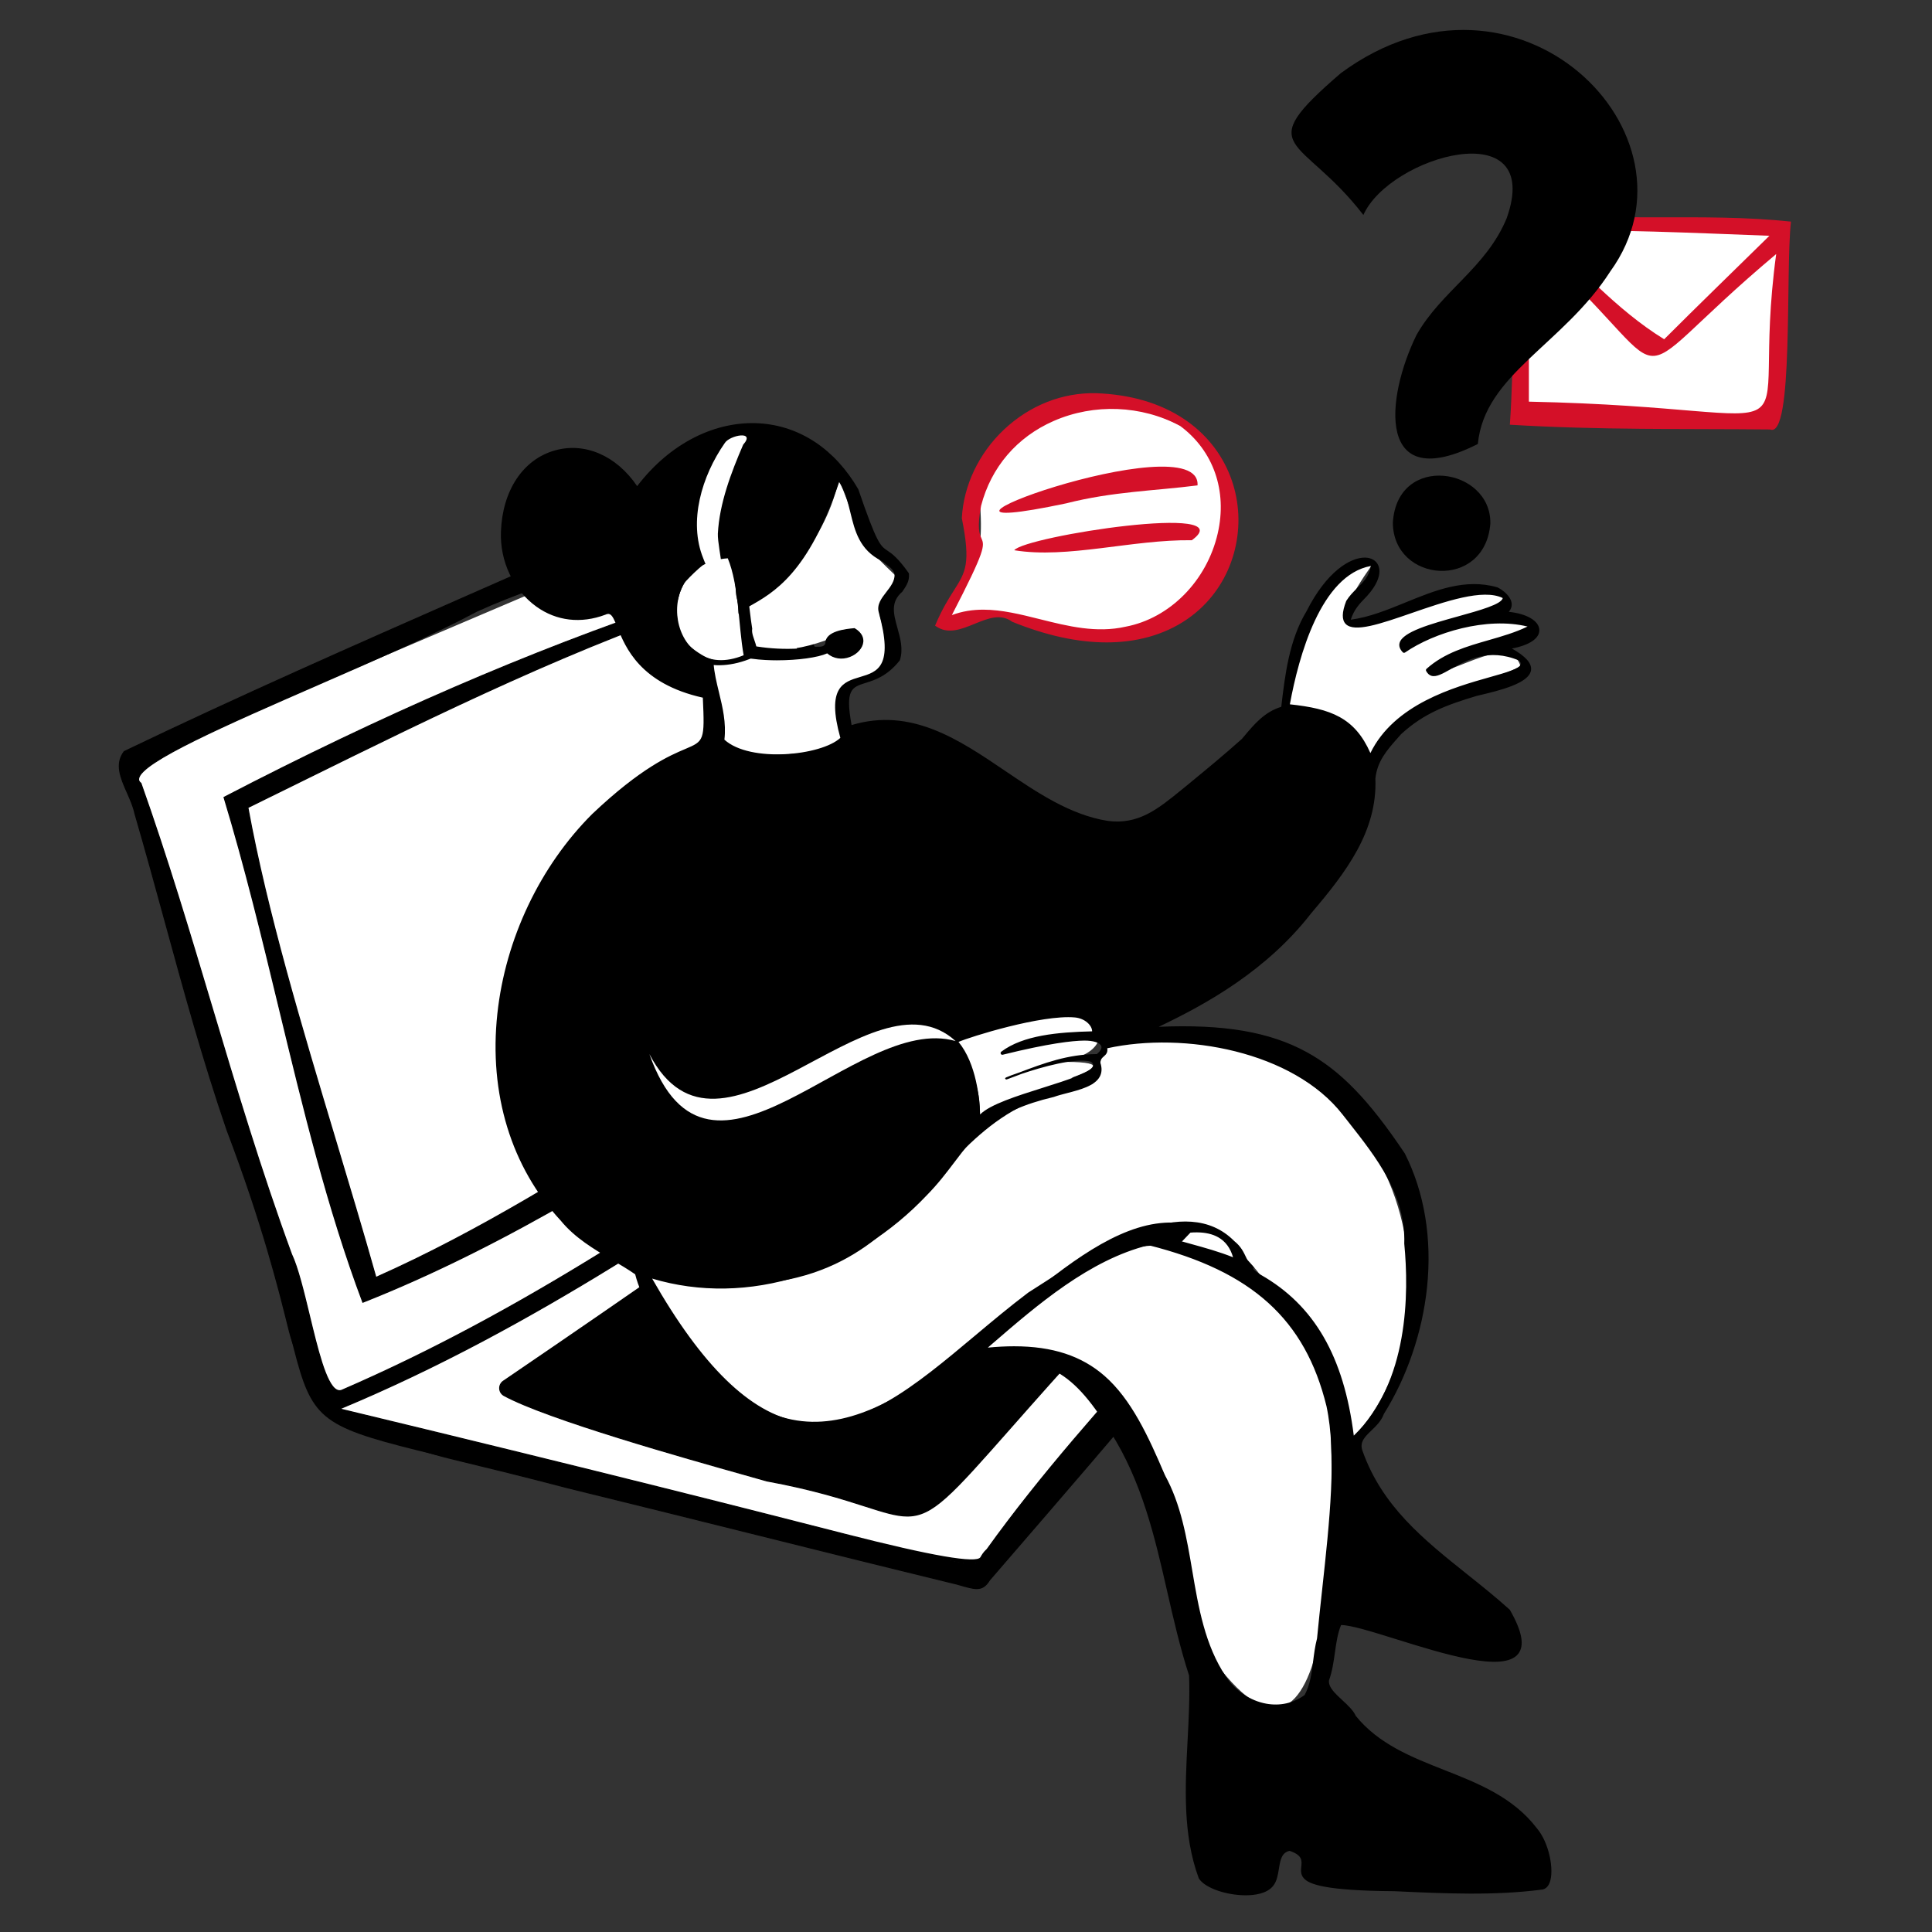 <svg width="226" height="226" viewBox="0 0 226 226" fill="none" xmlns="http://www.w3.org/2000/svg">
<rect x="0" y="0" width="226" height="226" fill="#333333" stroke="none"/>
<g clip-path="url(#clip0_1644_962)">
<path d="M15.449 89.3L38.444 164.746L114.66 184.644L156.146 134.544L111.46 119.857L87.434 58.646L15.449 89.3Z" fill="white"/>
<path d="M111.775 118.67C117.036 124.52 161.486 131.63 157.034 134.949C144.064 152.126 130.218 168.079 115.756 184.825C114.896 186.244 114.024 185.902 111.96 185.31C96.618 181.576 81.94 177.842 66.406 174.04C25.273 163.238 42.003 172.875 26.547 132.162C22.323 119.822 19.46 107.778 15.783 95.164C15.255 92.645 12.893 90.089 14.53 87.917C30.053 80.469 45.015 73.972 60.902 66.971C92.424 56.673 85.777 55.901 90.518 63.81C97.878 82.272 104.904 99.805 111.775 118.669L111.775 118.67ZM86.695 59.68C77.223 65 65.973 66.823 55.732 71.512C42.832 78.471 13.054 89.178 16.483 91.624C22.999 109.993 27.296 128.192 34.095 146.709C36.071 150.879 37.5 163.467 39.953 162.643C65.37 151.651 86.835 135.661 110.016 119.958C102.781 100.587 95.038 79.499 86.695 59.68L86.695 59.68ZM112.354 120.876C89.156 136.651 66.143 153.837 39.72 164.81C124.207 185.151 112.088 184.283 115.468 181.241C127.117 164.998 142.141 151.05 154.498 134.907C140.929 129.897 125.54 127.241 112.354 120.876Z" fill="black"/>
<path d="M114.256 185.888C113.734 185.888 113.096 185.703 112.25 185.459L111.943 185.37C103.767 183.38 95.621 181.351 87.745 179.388C80.812 177.661 73.644 175.875 66.392 174.1C60.991 172.682 56.549 171.607 52.98 170.743C42.011 168.087 35.605 163.048 33.762 155.626C32.537 150.693 30.686 143.238 26.489 132.184C23.696 124.025 21.545 116.169 19.268 107.852C18.139 103.726 16.97 99.459 15.724 95.182C15.554 94.373 15.191 93.552 14.841 92.76C14.073 91.022 13.349 89.382 14.48 87.879L14.49 87.867L14.503 87.861C28.157 81.31 41.279 75.537 55.171 69.425C57.074 68.589 58.975 67.751 60.877 66.914C68.687 64.362 74.086 62.42 78.028 61.002C84.375 58.719 88.052 58.668 89.058 60.849C89.421 61.634 89.872 62.612 90.571 63.778L91.648 66.477C98.665 84.074 105.293 100.694 111.829 118.637C114.465 121.546 127 124.814 138.061 127.698C148.26 130.357 157.068 132.654 157.399 134.347C157.445 134.581 157.337 134.798 157.078 134.993C144.567 151.562 131.34 166.878 117.335 183.093L115.804 184.866C115.347 185.619 114.885 185.888 114.256 185.888ZM14.571 87.966C13.495 89.407 14.204 91.011 14.955 92.71C15.308 93.508 15.672 94.335 15.844 95.152C17.09 99.426 18.258 103.693 19.388 107.819C21.665 116.135 23.815 123.989 26.606 132.142C30.805 143.201 32.657 150.66 33.882 155.596C35.713 162.97 42.089 167.979 53.009 170.622C56.579 171.486 61.022 172.562 66.422 173.98C73.674 175.755 80.842 177.541 87.775 179.268C95.651 181.23 103.796 183.26 111.975 185.25L112.285 185.339C114.142 185.877 114.911 186.099 115.703 184.793L117.241 183.012C131.246 166.796 144.474 151.48 156.985 134.912L156.997 134.899C157.222 134.731 157.314 134.559 157.277 134.371C156.961 132.754 147.766 130.356 138.03 127.818C126.941 124.927 114.372 121.65 111.729 118.711L111.717 118.691C105.18 100.745 98.551 84.122 91.533 66.522L90.46 63.833C89.762 62.67 89.309 61.689 88.946 60.9C87.971 58.788 84.346 58.861 78.07 61.119C74.127 62.537 68.727 64.479 60.922 67.029C59.022 67.867 57.122 68.703 55.221 69.539C41.334 75.649 28.218 81.419 14.571 87.966ZM113.575 182.939C112.135 182.939 108.643 182.045 98.944 179.563C88.28 176.835 70.432 172.268 39.706 164.87L39.521 164.826L39.696 164.753C62.089 155.453 82.236 141.549 101.72 128.103C105.194 125.706 108.786 123.227 112.319 120.825L112.348 120.804L112.381 120.82C120.308 124.647 129.14 127.163 137.681 129.596C143.3 131.196 149.11 132.851 154.519 134.849L154.598 134.878L154.547 134.944C148.856 142.379 142.508 149.45 136.369 156.289C129.207 164.266 121.802 172.515 115.518 181.277L115.509 181.287C115.124 181.634 114.942 181.955 114.796 182.214C114.545 182.656 114.385 182.939 113.575 182.939L113.575 182.939ZM39.92 164.794C70.533 172.166 88.332 176.72 98.975 179.443C109.017 182.013 114.255 182.916 114.688 182.152C114.838 181.887 115.025 181.558 115.421 181.199C121.708 172.434 129.114 164.184 136.277 156.206C142.396 149.39 148.722 142.342 154.397 134.936C149.015 132.953 143.236 131.307 137.647 129.715C129.112 127.283 120.287 124.77 112.359 120.947C108.836 123.343 105.254 125.815 101.79 128.205C82.353 141.62 62.254 155.49 39.92 164.794H39.92ZM39.723 162.743C39.59 162.743 39.458 162.707 39.328 162.635C38.067 161.939 37.078 157.831 36.12 153.859C35.462 151.127 34.781 148.301 34.038 146.735C30.46 136.988 27.53 127.183 24.696 117.7C22.149 109.176 19.516 100.363 16.43 91.663C16.222 91.508 16.128 91.317 16.151 91.094C16.358 89.116 26.455 84.71 37.145 80.044C43.941 77.079 50.967 74.012 55.703 71.458C60.211 69.393 64.966 67.867 69.565 66.391C75.364 64.529 81.361 62.605 86.664 59.626L86.725 59.592L86.752 59.656C94.182 77.306 101.044 95.715 107.68 113.517C108.484 115.675 109.282 117.816 110.074 119.936L110.091 119.982L110.051 120.01C106.349 122.517 102.64 125.067 99.053 127.533C79.659 140.866 61.341 153.46 39.978 162.7C39.896 162.728 39.81 162.742 39.723 162.743ZM86.664 59.768C81.365 62.734 75.386 64.653 69.603 66.509C65.008 67.984 60.256 69.509 55.758 71.569C51.022 74.124 43.992 77.192 37.195 80.158C26.539 84.808 16.474 89.201 16.275 91.107C16.255 91.29 16.335 91.443 16.519 91.574L16.535 91.585L16.541 91.603C19.631 100.312 22.266 109.133 24.815 117.664C27.648 127.145 30.577 136.949 34.153 146.687C34.898 148.26 35.581 151.091 36.241 153.83C37.192 157.776 38.175 161.857 39.388 162.526C39.57 162.627 39.749 162.646 39.934 162.584C61.281 153.351 79.594 140.761 98.983 127.43C102.557 124.974 106.252 122.433 109.941 119.934C109.148 117.81 108.355 115.685 107.563 113.56C100.936 95.781 94.083 77.396 86.665 59.768H86.664Z" fill="black"/>
<path d="M26.208 93.271C43 84.553 60.52 76.683 78.854 70.506C87.467 67.11 84.397 65.921 89.799 79.939C92.731 89.079 105.014 118.2 100.576 119.143C81.647 131.103 63.538 143.988 42.444 152.331C35.444 133.738 32.185 112.939 26.208 93.271V93.271ZM43.972 149.432C63.395 140.819 80.643 127.7 99.566 117.163C95.067 101.522 89.718 85.761 84.958 69.797C65.777 75.969 47.448 85.416 28.996 94.462C32.119 111.62 38.877 131.323 43.972 149.432Z" fill="black"/>
<path d="M42.408 152.412L42.386 152.353C38.267 141.412 35.386 129.471 32.599 117.922C30.638 109.792 28.609 101.386 26.149 93.289L26.134 93.24L26.18 93.216C44.746 83.577 61.969 76.129 78.834 70.447C79.985 69.993 80.943 69.572 81.712 69.233C83.475 68.458 84.446 68.03 85.153 68.344C85.965 68.703 86.398 70.003 87.346 72.85C87.915 74.559 88.695 76.9 89.857 79.917C90.55 82.078 91.758 85.335 93.157 89.106C97.302 100.28 102.978 115.583 101.284 118.657C101.121 118.953 100.891 119.136 100.6 119.201C97.131 121.393 93.634 123.652 90.252 125.837C75.23 135.54 59.697 145.574 42.467 152.389L42.408 152.412L42.408 152.412ZM26.283 93.302C28.738 101.387 30.762 109.778 32.72 117.894C35.501 129.418 38.375 141.332 42.48 152.25C59.675 145.441 75.185 135.421 90.185 125.732C93.57 123.546 97.07 121.285 100.543 119.09L100.563 119.082C100.826 119.026 101.027 118.867 101.176 118.597C102.842 115.573 97.177 100.3 93.041 89.149C91.642 85.376 90.433 82.118 89.74 79.958C88.578 76.942 87.798 74.6 87.228 72.889C86.292 70.078 85.865 68.794 85.103 68.457C84.446 68.166 83.493 68.585 81.762 69.347C80.992 69.686 80.033 70.108 78.876 70.564C62.028 76.24 44.826 83.677 26.283 93.302V93.302ZM43.932 149.518L43.912 149.449C42.425 144.161 40.762 138.629 39.155 133.279C35.218 120.174 31.146 106.623 28.935 94.473L28.927 94.427L28.969 94.406C31.018 93.402 33.066 92.392 35.114 91.382C51.225 83.44 67.884 75.227 84.939 69.738L84.999 69.719L85.018 69.779C87.138 76.893 89.409 84.068 91.604 91.007C94.322 99.594 97.131 108.475 99.625 117.147L99.639 117.194L99.596 117.218C92.362 121.246 85.269 125.716 78.411 130.039C67.392 136.985 55.997 144.167 43.997 149.489L43.932 149.518ZM29.065 94.497C31.277 106.628 35.343 120.159 39.274 133.243C40.874 138.57 42.529 144.078 44.012 149.346C55.98 144.031 67.349 136.865 78.345 129.934C85.191 125.619 92.27 121.157 99.492 117.133C97.002 108.478 94.198 99.615 91.486 91.044C89.296 84.124 87.033 76.97 84.917 69.876C67.891 75.361 51.257 83.562 35.169 91.493C33.135 92.496 31.101 93.499 29.065 94.497ZM58.883 161.567C101.24 132.742 108.697 125.836 112.467 125.712C114.863 125.634 144.882 138.277 144.826 138.334C96.943 187.33 117.09 178.253 89.747 173.244C89.716 173.238 89.686 173.231 89.656 173.222C85.196 171.932 64.878 166.458 58.967 163.248C58.317 162.895 58.272 161.982 58.883 161.567Z" fill="black"/>
<path d="M106.137 177.403C104.805 177.403 103.306 176.923 101.142 176.23C98.571 175.406 95.049 174.278 89.736 173.305C89.703 173.299 89.671 173.291 89.639 173.282C89.045 173.11 88.178 172.866 87.082 172.558C80.195 170.622 64.067 166.088 58.937 163.302C58.779 163.217 58.645 163.092 58.549 162.94C58.453 162.788 58.399 162.614 58.39 162.434C58.381 162.255 58.418 162.076 58.498 161.915C58.578 161.754 58.699 161.616 58.848 161.516C75.504 150.181 86.95 142.104 94.524 136.759C106.534 128.284 110.159 125.726 112.465 125.65C112.473 125.65 112.481 125.65 112.489 125.65C113.836 125.65 122.497 129.043 129.55 131.899C135.953 134.492 144.838 138.206 144.883 138.308L144.9 138.347L144.87 138.377C131.635 151.92 123.621 160.999 118.319 167.007C111.299 174.96 109.142 177.403 106.137 177.403ZM112.492 125.774C112.484 125.774 112.476 125.774 112.469 125.774C110.2 125.849 106.582 128.402 94.595 136.86C87.021 142.205 75.575 150.283 58.918 161.618C58.786 161.707 58.68 161.828 58.609 161.97C58.538 162.112 58.506 162.27 58.514 162.428C58.522 162.586 58.57 162.74 58.654 162.874C58.739 163.008 58.857 163.118 58.996 163.193C64.114 165.972 80.232 170.503 87.115 172.439C88.212 172.747 89.079 172.991 89.673 173.163C89.701 173.171 89.73 173.177 89.758 173.183C95.079 174.157 98.605 175.287 101.18 176.112C103.315 176.796 104.797 177.27 106.114 177.27C109.095 177.271 111.236 174.844 118.225 166.925C123.521 160.925 131.52 151.863 144.723 138.35C143.942 137.986 136.725 134.937 129.367 131.958C119.367 127.911 113.536 125.774 112.492 125.774Z" fill="black"/>
</g>
<g clip-path="url(#clip1_1644_962)">
<path d="M179.158 26.361L208.992 27.001L207.774 49.343L177.515 48.873L178.454 28.792L179.158 26.361Z" fill="white"/>
<path d="M176.619 49.682C177.161 42.127 176.857 31.234 178.658 24.747C188.717 26.079 199.047 24.824 209.502 25.922C208.837 31.851 209.843 51.377 207.055 50.237C197.044 50.14 186.984 50.314 176.619 49.682ZM178.844 46.984C214.89 47.737 204.437 54.373 207.773 29.718C187.926 46.363 198.106 45.297 178.844 28.211V46.984ZM194.671 39.685C198.56 35.793 202.78 31.709 206.982 27.581C198.291 27.254 188.618 26.798 180.025 27.003C184.7 31.128 188.957 36.168 194.671 39.685Z" fill="#D41028"/>
</g>
<g clip-path="url(#clip2_1644_962)">
<path d="M159.484 25.148C152.18 15.69 146.222 17.698 156.856 8.551C177.436 -6.613 199.98 15.707 188.367 31.751C182.86 40.321 173.652 43.788 172.874 51.934C160.952 57.968 162.06 46.611 165.696 39.191C168.611 34.029 173.867 31.328 176.254 25.509C180.65 13.09 162.559 18.233 159.484 25.149V25.148Z" fill="black"/>
<path d="M174.337 61.246C173.716 69.096 162.949 68.183 162.933 61.129C163.444 52.936 174.458 54.693 174.337 61.246Z" fill="black"/>
</g>
<g clip-path="url(#clip3_1644_962)">
<path d="M76.025 149.356C109.544 155.513 105.652 130.06 126.737 127.177C129.826 126.828 127.561 122.339 130.438 122.101C165.085 118.026 171.921 153.781 158.271 168.191C157.356 160.86 154.852 153.484 147.565 149.325C126.143 121.23 101.591 198.933 76.025 149.356Z" fill="white"/>
<path d="M115.176 157.803C120.084 153.569 129.426 145.429 135.1 145.724C145.532 148.426 153.003 153.676 155.579 165.645C156.088 174.893 156.701 213.917 142.12 194.41C138.929 186.893 139.706 179.41 135.84 171.72C131.128 160.94 127.218 156.75 115.176 157.803L115.176 157.803ZM98.441 86.351C96.66 88.623 85.03 89.375 84.536 85.915C85.242 82.046 81.663 77.527 84.339 73.271C90.696 68.803 96.253 64.374 98.124 56.118C101.195 63.232 98.862 61.706 104.779 67.356C104.648 69.487 102.167 69.729 103.046 72.48C106.107 83.767 94.934 75.065 98.441 86.351V86.351ZM96.783 76.284C97.951 77.986 103.006 75.83 99.756 73.578C95.413 75.591 90.788 77.222 84.853 74.879C84.699 78.044 94.617 77.248 96.783 76.283V76.284ZM166.905 78.374C168.325 80.206 176.608 73.471 177.869 77.954C172.154 80.821 163.567 81.071 160.301 88.388C158.804 84.377 155.124 82.752 150.74 82.498C151.547 77.428 154.428 66.924 160.508 66.057C149.669 81.432 169.677 66.955 175.91 69.883C175.53 72.097 161.071 73.223 164.229 76.267C168.318 73.64 173.757 72.024 179.033 73.254C175.681 75.127 170.462 75.192 166.905 78.374ZM110.752 120.426C129.33 113.748 133.017 123.306 123.59 124.214C135.919 124.079 118.147 127.486 114.535 130.688C115.024 127.507 112.974 123.008 110.752 120.426Z" fill="white"/>
<path d="M82.336 81.571C82.335 81.554 82.329 81.537 82.318 81.524C82.307 81.511 82.292 81.502 82.275 81.498C71.157 79.038 73.071 70.677 70.769 71.792C63.973 74.353 58.498 68.443 58.721 62.217C59.063 51.98 69.261 49.239 74.466 56.989C74.495 57.032 74.558 57.035 74.589 56.993C81.979 47.317 94.253 46.906 100.286 57.279C100.289 57.283 100.291 57.288 100.293 57.294C103.74 67.34 102.705 62.19 106.19 67.093C106.199 67.106 106.204 67.121 106.205 67.136C106.266 67.879 105.978 68.384 105.463 69.126C105.46 69.131 105.456 69.136 105.451 69.139C102.921 71.323 106.067 74.269 105.153 77.17C105.15 77.18 105.145 77.19 105.138 77.199C101.551 81.686 98.153 77.682 99.506 84.888C99.508 84.898 99.512 84.909 99.518 84.918C99.525 84.927 99.533 84.934 99.542 84.94C99.551 84.945 99.561 84.949 99.572 84.951C99.583 84.952 99.594 84.951 99.604 84.948C111.36 81.381 118.825 94.462 129.562 96.146C133.47 96.67 135.859 94.439 138.824 92.051C141.086 90.19 143.152 88.496 145.352 86.532C145.355 86.529 145.358 86.526 145.36 86.523C146.633 85.02 147.859 83.412 149.943 82.793C149.957 82.789 149.97 82.781 149.979 82.769C149.989 82.758 149.995 82.744 149.997 82.73C150.424 79.087 150.914 74.894 152.948 71.547C157.603 62.336 164.151 64.873 159.814 69.646C159.032 70.453 158.286 71.158 157.87 72.519C157.854 72.573 157.9 72.629 157.956 72.622C163.735 71.885 169.094 67.088 175.113 68.819C175.119 68.821 175.124 68.823 175.13 68.826C176.058 69.296 177.358 70.469 176.343 71.556C176.333 71.567 176.326 71.579 176.323 71.594C176.32 71.608 176.321 71.623 176.326 71.636C176.331 71.65 176.34 71.662 176.351 71.671C176.363 71.679 176.377 71.685 176.391 71.686C180.613 72.073 181.503 74.916 176.709 75.765C176.693 75.767 176.679 75.775 176.668 75.786C176.656 75.797 176.649 75.812 176.646 75.828C176.644 75.844 176.646 75.86 176.653 75.874C176.66 75.888 176.671 75.9 176.685 75.908C182.5 79.122 175.811 80.54 172.699 81.287L172.695 81.289C169.31 82.307 166.506 83.304 163.812 85.791C163.809 85.793 163.807 85.795 163.805 85.797C162.413 87.391 161 88.772 160.767 91.064C160.767 91.068 160.767 91.072 160.767 91.076C161.01 97.287 157.195 102.164 153.312 106.719C148.517 112.908 142.195 116.831 135.275 120.101C135.199 120.137 135.229 120.25 135.313 120.246C150.809 119.543 156.758 123.838 164.226 134.991C164.228 134.994 164.23 134.997 164.232 135C169.06 144.571 167.099 156.833 161.773 165.34C161.771 165.344 161.769 165.348 161.768 165.352C161.096 167.249 158.59 167.89 159.262 169.742C162.323 178.428 170.134 182.611 176.508 188.378C176.515 188.384 176.52 188.391 176.525 188.399C183.534 200.626 161.239 189.973 156.848 189.968C156.833 189.968 156.818 189.972 156.805 189.981C156.792 189.99 156.782 190.002 156.777 190.016C155.972 191.886 156.124 194.381 155.343 196.534C155.341 196.541 155.339 196.548 155.338 196.555C155.187 198.043 157.832 199.293 158.483 200.773C158.486 200.779 158.489 200.784 158.493 200.789C163.94 207.559 174.231 206.837 179.657 213.91C181.439 215.981 182.043 220.695 180.37 220.914C174.769 221.653 168.951 221.372 163.14 221.105C146.205 220.988 155.506 217.936 150.886 216.388C150.871 216.383 150.855 216.382 150.84 216.385C149.092 216.744 149.842 219.283 148.838 220.521C147.277 222.512 141.419 221.397 140.348 219.677C140.344 219.671 140.341 219.665 140.339 219.659C137.584 212.196 139.508 203.852 139.217 195.986C139.217 195.979 139.216 195.972 139.214 195.965C136.077 186.299 135.607 176.219 129.971 167.399C125.117 159.476 121.898 158.806 114.464 158.826C114.45 158.826 114.436 158.829 114.424 158.836C108.481 162.303 102.519 167.259 94.854 167.224C88.683 167.331 83.781 163.57 80.232 158.704C78.102 155.577 75.393 152.91 74.418 149.018C74.413 149 74.402 148.984 74.387 148.973C71.616 147.046 68.025 145.568 65.688 142.704C53.322 129.38 57.136 107.513 69.361 95.309C81.936 83.39 82.774 90.995 82.337 81.571L82.336 81.571ZM76.121 149.525C93.483 180.06 105.34 162.636 120.343 151.309C120.345 151.308 120.347 151.307 120.348 151.305C127.04 147.064 138.185 139.089 144.297 145.268C145.961 146.589 145.441 148.097 147.435 149.237C154.708 153.381 157.311 160.46 158.252 168.039C158.253 168.053 158.259 168.066 158.268 168.078C158.277 168.089 158.289 168.097 158.303 168.102C158.316 168.107 158.331 168.108 158.345 168.105C158.359 168.102 158.372 168.096 158.383 168.086C164.186 162.569 165.15 153.274 164.39 145.476C164.39 145.474 164.39 145.471 164.39 145.468C164.574 139.331 160.713 134.858 157.142 130.291C151.058 122.494 137.887 120.644 129.454 122.513C129.412 122.522 129.389 122.565 129.397 122.606C129.576 123.547 128.561 123.394 128.601 124.359C129.536 127.173 125.276 127.448 123.247 128.197C123.245 128.198 123.242 128.199 123.24 128.199C113.424 130.513 113.161 134.814 108.324 139.734C100.129 148.391 87.799 152.935 76.21 149.413C76.143 149.393 76.087 149.465 76.121 149.525ZM115.42 157.777C128.453 156.464 131.999 162.83 136.154 172.608C136.155 172.61 136.156 172.612 136.157 172.614C140.137 179.79 138.63 189.242 143.311 196.201C145.323 199.242 149.518 200.682 152.691 198.373C152.701 198.365 152.71 198.355 152.716 198.344C153.795 196.341 153.568 194.061 154.184 191.688C154.185 191.684 154.185 191.681 154.185 191.677C155.156 181.617 156.788 171.5 155.292 164.475C152.443 152.844 144.724 148.14 134.376 145.537C134.363 145.534 134.35 145.534 134.337 145.537C127.135 147.326 120.981 152.797 115.36 157.645C115.303 157.694 115.346 157.785 115.421 157.778L115.42 157.777ZM98.407 86.383C98.417 86.373 98.425 86.361 98.428 86.347C98.432 86.333 98.431 86.318 98.427 86.305C95.095 74.391 106.452 84.391 102.91 71.581C102.47 69.968 104.862 68.899 104.768 67.157C104.767 67.148 104.766 67.139 104.763 67.131C104.522 66.388 104.135 66.254 103.204 65.516C103.2 65.513 103.197 65.511 103.192 65.509C99.113 63.484 100.219 59.155 98.213 56.244C98.177 56.192 98.094 56.206 98.074 56.266C92.593 72.551 86.276 69.199 83.859 74.134C83.858 74.137 83.857 74.14 83.856 74.143C82.151 78.362 85.146 82.024 84.614 86.532C84.612 86.544 84.614 86.556 84.618 86.568C84.622 86.58 84.629 86.59 84.638 86.599C87.618 89.345 96.139 88.555 98.407 86.383ZM166.952 78.332C170.293 75.327 175.076 75.235 178.847 73.349C178.911 73.317 178.901 73.218 178.832 73.201C174.079 71.978 167.779 73.818 164.283 76.23C164.267 76.24 164.248 76.244 164.23 76.242C164.211 76.24 164.194 76.231 164.181 76.218C161.329 73.214 175.789 71.91 175.91 69.935C175.91 69.919 175.906 69.904 175.898 69.89C175.89 69.877 175.878 69.866 175.864 69.859C170.612 67.211 154.517 78.334 157.586 70.361C157.589 70.356 157.591 70.35 157.595 70.345C158.558 68.782 160.171 68.222 160.492 66.167C160.501 66.114 160.452 66.066 160.4 66.074C153.949 67.174 151.526 78.193 150.754 82.419C150.746 82.463 150.779 82.502 150.824 82.507C155.542 83.009 158.393 83.99 160.235 88.233C160.24 88.246 160.25 88.258 160.262 88.266C160.274 88.275 160.288 88.279 160.302 88.279C160.317 88.28 160.331 88.276 160.344 88.268C160.356 88.261 160.366 88.249 160.372 88.236C164.821 78.914 180.164 79.6 177.761 77.161C171.589 74.545 168.182 80.773 166.935 78.431C166.926 78.415 166.923 78.396 166.927 78.378C166.93 78.36 166.939 78.344 166.952 78.332ZM111.99 121.913C113.788 124.057 114.456 127.63 114.531 130.484C114.533 130.552 114.615 130.584 114.661 130.533C117.033 127.908 130.242 126.013 127.671 124.082C124.706 123.255 116.342 126.664 117.916 126.083C121.45 124.778 124.418 123.451 128.315 123.427C128.333 123.427 128.35 123.421 128.364 123.41C129.694 122.357 128.685 121.582 126.812 121.603C123.842 121.636 118.697 122.905 117.265 123.26C117.185 123.28 117.134 123.173 117.2 123.123C119.868 121.107 124.347 120.847 127.799 120.765C127.818 120.765 127.837 120.757 127.852 120.744C127.866 120.73 127.874 120.712 127.876 120.693C127.918 119.91 127.014 119.01 125.753 118.896C121.745 118.534 113.15 121.26 112.013 121.796C111.967 121.818 111.957 121.874 111.99 121.913L111.99 121.913ZM136.343 144.776C138.756 145.561 141.695 146.17 144.279 147.223C144.337 147.247 144.398 147.191 144.382 147.13C143.382 143.381 139.471 143.728 136.347 144.627C136.273 144.648 136.271 144.753 136.343 144.776Z" fill="black"/>
<path d="M145.717 221.706C145.538 221.706 145.371 221.701 145.222 221.693C143.001 221.573 140.861 220.734 140.243 219.742C140.235 219.73 140.228 219.716 140.223 219.702C138.343 214.61 138.635 209.042 138.917 203.657C139.05 201.128 139.187 198.514 139.094 195.997C138.039 192.745 137.275 189.402 136.537 186.17C135.092 179.844 133.597 173.303 129.867 167.466C125.063 159.625 121.995 158.934 114.476 158.949C113.317 159.626 112.131 160.375 110.984 161.1C106.123 164.172 101.097 167.348 94.935 167.348C94.908 167.348 94.881 167.348 94.853 167.348C94.767 167.349 94.68 167.35 94.595 167.35C87.817 167.351 82.996 162.704 80.132 158.777C79.581 157.968 78.984 157.18 78.406 156.418C76.748 154.23 75.034 151.967 74.302 149.065C73.464 148.483 72.567 147.952 71.617 147.389C69.46 146.111 67.23 144.789 65.592 142.782C59.801 136.543 57.167 127.943 58.18 118.573C59.125 109.827 63.169 101.316 69.273 95.222C74.989 89.804 78.346 88.382 80.149 87.619C82.357 86.684 82.448 86.646 82.215 81.611C74.87 79.974 73.153 75.705 72.229 73.41C71.894 72.577 71.652 71.975 71.307 71.842C71.173 71.79 71.014 71.81 70.822 71.903C67.956 72.984 65.09 72.647 62.742 70.959C60.062 69.033 58.474 65.681 58.598 62.213C58.759 57.408 61.162 53.762 64.87 52.7C68.402 51.687 72.099 53.283 74.532 56.866C76.456 54.361 78.714 52.442 81.245 51.163C83.685 49.93 86.311 49.362 88.836 49.52C93.575 49.818 97.679 52.551 100.393 57.217C100.399 57.227 100.405 57.24 100.409 57.253C102.583 63.589 102.967 63.846 103.809 64.411C104.313 64.749 105.003 65.211 106.29 67.022C106.312 67.052 106.325 67.089 106.328 67.126C106.393 67.932 106.068 68.469 105.565 69.196C105.555 69.21 105.544 69.222 105.532 69.233C104.138 70.436 104.529 71.843 104.983 73.471C105.321 74.684 105.671 75.938 105.271 77.207C105.263 77.232 105.25 77.256 105.234 77.276C103.779 79.096 102.323 79.552 101.26 79.884C99.651 80.387 98.841 80.641 99.618 84.816C106.582 82.727 112.153 86.501 117.542 90.15C121.308 92.7 125.202 95.338 129.581 96.025C133.151 96.504 135.449 94.634 138.111 92.47C138.32 92.3 138.532 92.128 138.747 91.955L138.967 91.773C141.115 90.007 143.144 88.338 145.27 86.44L145.549 86.109C146.72 84.715 147.93 83.273 149.878 82.683C150.31 79 150.802 74.841 152.843 71.483C155.18 66.857 157.941 65.227 159.638 65.227C159.667 65.227 159.697 65.227 159.726 65.228C160.446 65.253 160.994 65.587 161.23 66.145C161.619 67.068 161.136 68.374 159.905 69.729L159.761 69.878C159.058 70.599 158.393 71.281 158.008 72.491C160.186 72.201 162.346 71.319 164.436 70.465C167.858 69.067 171.396 67.622 175.147 68.701C175.161 68.705 175.173 68.71 175.186 68.716C175.852 69.054 176.679 69.722 176.816 70.495C176.884 70.878 176.776 71.24 176.494 71.572C178.592 71.784 180.024 72.625 180.068 73.678C180.11 74.663 178.912 75.476 176.857 75.863C178.471 76.773 179.203 77.601 179.095 78.391C178.883 79.942 175.391 80.774 173.079 81.324L172.727 81.408C169.378 82.415 166.6 83.385 163.895 85.882C163.764 86.032 163.632 86.181 163.5 86.33C162.264 87.725 161.096 89.042 160.889 91.077C161.13 97.206 157.487 102.011 153.405 106.799C148.196 113.523 141.151 117.446 135.539 120.113C143.17 119.789 148.513 120.702 152.838 123.065C156.812 125.235 160.141 128.671 164.328 134.923L164.341 134.946C166.627 139.477 167.523 144.884 166.932 150.582C166.391 155.796 164.598 161.058 161.881 165.4C161.591 166.212 160.974 166.805 160.429 167.329C159.668 168.06 159.011 168.691 159.377 169.7C161.669 176.203 166.531 180.086 171.679 184.197C173.316 185.504 175.009 186.856 176.591 188.287C176.606 188.301 176.62 188.318 176.631 188.337C178.055 190.821 178.367 192.502 177.586 193.476C175.84 195.652 168.904 193.489 163.331 191.751C160.501 190.869 158.054 190.106 156.878 190.091C156.478 191.035 156.322 192.132 156.157 193.293C156.002 194.389 155.841 195.521 155.459 196.576C155.379 197.364 156.181 198.106 157.031 198.891C157.657 199.47 158.305 200.07 158.593 200.717C161.251 204.017 165.158 205.557 168.936 207.045C172.889 208.603 176.976 210.214 179.754 213.835C181.23 215.549 181.826 218.781 181.276 220.221C181.092 220.702 180.784 220.984 180.385 221.036C174.844 221.767 169 221.498 163.349 221.238L163.134 221.228C154.879 221.171 153.125 220.39 152.519 219.716C152.128 219.28 152.176 218.804 152.222 218.343C152.293 217.629 152.355 217.012 150.855 216.508C149.911 216.707 149.767 217.591 149.601 218.613C149.484 219.329 149.363 220.068 148.934 220.599C148.211 221.521 146.762 221.706 145.717 221.706V221.706ZM114.745 158.702C122.027 158.702 125.288 159.521 130.075 167.335C133.828 173.206 135.327 179.769 136.777 186.115C137.515 189.344 138.278 192.684 139.33 195.927C139.336 195.944 139.339 195.963 139.34 195.982C139.434 198.512 139.296 201.134 139.163 203.669C138.882 209.029 138.592 214.572 140.454 219.616C141.022 220.527 143.123 221.332 145.235 221.447C146.894 221.536 148.172 221.171 148.741 220.446C149.131 219.964 149.246 219.257 149.357 218.574C149.524 217.552 149.696 216.494 150.814 216.264C150.85 216.257 150.889 216.259 150.925 216.271C152.62 216.839 152.539 217.652 152.467 218.368C152.424 218.795 152.384 219.197 152.702 219.552C153.541 220.484 156.857 220.939 163.141 220.982L163.361 220.992C169.001 221.252 174.833 221.521 180.353 220.792C180.661 220.752 180.894 220.53 181.046 220.134C181.561 218.784 180.966 215.622 179.563 213.991C176.823 210.418 172.767 208.82 168.845 207.275C165.036 205.774 161.096 204.222 158.397 200.866C158.386 200.853 158.378 200.839 158.371 200.824C158.105 200.22 157.474 199.636 156.864 199.072C156.007 198.281 155.122 197.462 155.216 196.543C155.217 196.526 155.221 196.509 155.227 196.493C155.601 195.462 155.76 194.342 155.914 193.259C156.082 192.07 156.242 190.947 156.663 189.968C156.695 189.893 156.768 189.845 156.848 189.845C158.049 189.846 160.531 190.62 163.404 191.516C168.906 193.232 175.753 195.367 177.394 193.322C178.094 192.449 177.767 190.815 176.421 188.466C174.846 187.041 173.158 185.693 171.525 184.389C166.577 180.438 161.46 176.352 159.146 169.783C158.725 168.625 159.47 167.909 160.258 167.151C160.811 166.619 161.383 166.07 161.651 165.311C161.655 165.3 161.661 165.287 161.669 165.275C166.547 157.483 169.197 145.117 164.121 135.056C156.934 124.324 151.069 119.655 135.318 120.369C135.272 120.372 135.226 120.358 135.189 120.33C135.152 120.302 135.125 120.263 135.114 120.218C135.102 120.173 135.107 120.126 135.127 120.085C135.147 120.043 135.18 120.01 135.222 119.991C140.843 117.334 147.968 113.416 153.215 106.644C157.266 101.89 160.88 97.126 160.644 91.081L160.643 91.073L160.644 91.053C160.859 88.939 162.052 87.592 163.316 86.167C163.447 86.018 163.58 85.869 163.712 85.717L163.727 85.702C166.467 83.173 169.393 82.154 172.659 81.171L173.023 81.084C175.132 80.582 178.662 79.742 178.851 78.358C178.945 77.672 178.196 76.884 176.626 76.016C176.589 75.997 176.56 75.966 176.542 75.928C176.524 75.891 176.518 75.849 176.525 75.808C176.531 75.767 176.551 75.729 176.58 75.7C176.609 75.671 176.647 75.651 176.688 75.644C179.042 75.228 179.85 74.361 179.822 73.689C179.791 72.933 178.7 72.022 176.38 71.809C176.343 71.806 176.307 71.793 176.277 71.77C176.248 71.748 176.225 71.718 176.211 71.683C176.198 71.647 176.195 71.609 176.202 71.572C176.209 71.535 176.227 71.501 176.253 71.473C176.524 71.183 176.632 70.868 176.574 70.538C176.461 69.899 175.739 69.273 175.074 68.936C171.41 67.883 167.912 69.312 164.529 70.694C162.403 71.563 160.205 72.461 157.972 72.746C157.938 72.75 157.905 72.746 157.873 72.733C157.842 72.721 157.814 72.701 157.793 72.675C157.771 72.649 157.755 72.618 157.748 72.584C157.741 72.551 157.743 72.516 157.753 72.483C158.152 71.177 158.848 70.463 159.584 69.707L159.726 69.561C160.87 68.302 161.348 67.06 161.003 66.242C160.803 65.769 160.347 65.497 159.718 65.475C159.691 65.474 159.664 65.474 159.636 65.474C157.89 65.474 155.205 67.354 153.058 71.603C151.035 74.933 150.549 79.079 150.12 82.736C150.11 82.823 150.055 82.888 149.978 82.912C148.084 83.475 146.891 84.895 145.737 86.268C145.643 86.38 145.549 86.492 145.454 86.604L145.435 86.623C143.305 88.526 141.274 90.196 139.124 91.964L138.902 92.147C138.69 92.318 138.478 92.49 138.266 92.662C135.56 94.862 133.224 96.762 129.546 96.269C125.109 95.573 121.192 92.92 117.404 90.355C111.804 86.562 106.515 82.981 99.64 85.067C99.613 85.075 99.585 85.077 99.557 85.074C99.529 85.07 99.502 85.061 99.478 85.046C99.454 85.031 99.433 85.012 99.417 84.989C99.401 84.965 99.39 84.939 99.385 84.911C98.552 80.474 99.544 80.163 101.187 79.649C102.276 79.309 103.631 78.885 105.038 77.127C105.413 75.93 105.074 74.714 104.746 73.538C104.29 71.902 103.859 70.356 105.366 69.051C105.835 68.374 106.138 67.874 106.084 67.157C104.827 65.39 104.16 64.943 103.672 64.616C102.756 64.002 102.377 63.748 100.177 57.334C97.509 52.749 93.475 50.059 88.821 49.767C83.629 49.441 78.48 52.103 74.688 57.069C74.668 57.093 74.643 57.113 74.615 57.127C74.586 57.141 74.555 57.147 74.524 57.147C74.492 57.146 74.461 57.137 74.433 57.122C74.406 57.106 74.382 57.085 74.364 57.058C71.994 53.529 68.382 51.95 64.939 52.937C61.336 53.969 59.001 57.527 58.844 62.221C58.723 65.609 60.271 68.88 62.886 70.759C65.165 72.397 67.949 72.723 70.725 71.676C70.972 71.556 71.194 71.534 71.395 71.612C71.84 71.784 72.099 72.427 72.458 73.318C73.429 75.733 75.056 79.774 82.302 81.378C82.39 81.397 82.455 81.474 82.459 81.565V81.565C82.702 86.805 82.517 86.884 80.245 87.846C78.456 88.603 75.126 90.013 69.445 95.398C57.541 107.283 53.225 129.095 65.778 142.62C67.393 144.6 69.604 145.91 71.743 147.177C72.702 147.745 73.608 148.282 74.457 148.872C74.496 148.9 74.525 148.941 74.537 148.989C75.254 151.85 76.956 154.096 78.602 156.269C79.182 157.033 79.781 157.824 80.333 158.635C83.16 162.512 87.921 167.103 94.598 167.103C94.683 167.103 94.766 167.103 94.852 167.101L94.932 167.101C101.026 167.101 106.021 163.945 110.852 160.892C112.004 160.163 113.196 159.41 114.362 158.73C114.392 158.712 114.427 158.703 114.462 158.702C114.556 158.702 114.65 158.702 114.744 158.702L114.745 158.702ZM149.224 199.637C148.845 199.637 148.46 199.603 148.072 199.532C146.149 199.185 144.331 197.965 143.208 196.269C140.715 192.563 139.957 188.096 139.225 183.777C138.579 179.969 137.911 176.031 136.049 172.674L136.04 172.655C134.113 168.121 132.127 163.826 129.035 161.127C125.815 158.315 121.492 157.29 115.433 157.9C115.39 157.905 115.347 157.896 115.31 157.874C115.272 157.852 115.243 157.819 115.226 157.779C115.21 157.74 115.206 157.698 115.215 157.657C115.225 157.616 115.247 157.579 115.279 157.551L115.86 157.05C121.233 152.41 127.323 147.152 134.307 145.418C134.34 145.41 134.374 145.41 134.406 145.418C140.215 146.879 144.447 148.82 147.725 151.526C151.539 154.675 154.053 158.902 155.411 164.446C156.628 170.16 155.792 177.841 154.907 185.974C154.703 187.845 154.492 189.779 154.308 191.689L154.302 191.722C154.069 192.619 153.957 193.513 153.849 194.377C153.67 195.801 153.501 197.146 152.825 198.402C152.81 198.43 152.788 198.454 152.763 198.473C151.704 199.243 150.498 199.637 149.224 199.637H149.224ZM118.624 157.484C123.118 157.484 126.525 158.608 129.198 160.941C132.329 163.675 134.328 167.997 136.267 172.56C138.147 175.949 138.818 179.907 139.468 183.736C140.196 188.03 140.949 192.469 143.413 196.132C144.5 197.774 146.258 198.954 148.116 199.29C149.74 199.583 151.295 199.234 152.612 198.278C153.263 197.065 153.429 195.744 153.604 194.346C153.714 193.474 153.827 192.573 154.064 191.657C154.247 189.754 154.458 187.819 154.662 185.947C155.545 177.835 156.379 170.173 155.171 164.501C152.683 154.342 146.457 148.706 134.356 145.66C127.434 147.383 121.371 152.618 116.021 157.237L115.553 157.641C116.63 157.536 117.653 157.484 118.624 157.484L118.624 157.484ZM158.33 168.231C158.307 168.231 158.284 168.227 158.261 168.219C158.226 168.206 158.195 168.184 158.172 168.155C158.149 168.126 158.134 168.091 158.129 168.054C156.983 158.818 153.565 152.872 147.374 149.344C146.259 148.707 145.898 147.942 145.549 147.201C145.259 146.587 144.96 145.952 144.22 145.365L144.209 145.355C138.618 139.702 128.594 146.151 121.962 150.419C121.447 150.751 120.931 151.081 120.414 151.41C118.282 153.02 116.195 154.768 114.177 156.459C107.186 162.317 100.583 167.85 93.421 166.56C87.606 165.512 81.912 159.96 76.014 149.586C75.994 149.552 75.985 149.511 75.988 149.471C75.991 149.431 76.006 149.393 76.032 149.362C76.056 149.33 76.09 149.307 76.128 149.295C76.166 149.284 76.207 149.284 76.245 149.295C87.195 152.623 99.452 148.927 108.235 139.649C109.54 138.321 110.501 137.053 111.429 135.827C113.887 132.58 116.01 129.777 123.212 128.08C123.642 127.92 124.177 127.782 124.744 127.635C126.219 127.253 127.89 126.821 128.43 125.828C128.651 125.422 128.668 124.955 128.483 124.398L128.477 124.364C128.456 123.834 128.72 123.601 128.953 123.396C129.177 123.198 129.354 123.042 129.276 122.629C129.255 122.52 129.321 122.416 129.427 122.393C133.899 121.401 139.287 121.498 144.207 122.658C148.195 123.598 153.693 125.672 157.239 130.216C157.466 130.507 157.694 130.797 157.923 131.087C161.248 135.312 164.687 139.681 164.513 145.472C165.077 151.263 165.043 161.925 158.467 168.175C158.43 168.211 158.381 168.231 158.33 168.231ZM144.379 145.176C145.16 145.798 145.471 146.458 145.772 147.096C146.12 147.834 146.449 148.532 147.496 149.13C153.74 152.689 157.195 158.665 158.363 167.935C164.797 161.747 164.826 151.223 164.267 145.488L164.267 145.479V145.463C164.438 139.763 161.027 135.43 157.73 131.239C157.501 130.949 157.272 130.658 157.045 130.368C151.29 122.992 138.545 120.642 129.525 122.624C129.609 123.146 129.348 123.376 129.116 123.58C128.9 123.772 128.712 123.937 128.723 124.337C128.922 124.947 128.896 125.488 128.647 125.946C128.055 127.033 126.329 127.479 124.806 127.874C124.245 128.019 123.716 128.156 123.29 128.313L123.271 128.319C116.153 129.996 114.055 132.767 111.626 135.976C110.692 137.208 109.727 138.483 108.412 139.821C104.246 144.222 99.115 147.486 93.577 149.258C87.784 151.112 81.808 151.218 76.285 149.565C82.125 159.807 87.745 165.287 93.465 166.317C100.514 167.588 107.073 162.09 114.019 156.27C116.039 154.577 118.129 152.827 120.269 151.211L120.28 151.203C120.775 150.889 121.292 150.557 121.829 150.211C128.526 145.902 138.647 139.39 144.379 145.176ZM144.307 147.352C144.282 147.352 144.257 147.347 144.232 147.337C142.616 146.678 140.867 146.196 139.175 145.73C138.162 145.45 137.205 145.186 136.305 144.894C136.264 144.881 136.228 144.855 136.204 144.82C136.179 144.785 136.166 144.742 136.167 144.7C136.167 144.656 136.182 144.614 136.208 144.58C136.234 144.545 136.271 144.52 136.312 144.508C139.083 143.712 141.208 143.715 142.629 144.519C143.554 145.043 144.184 145.911 144.501 147.098C144.511 147.135 144.51 147.173 144.499 147.209C144.489 147.245 144.468 147.277 144.44 147.301C144.403 147.334 144.356 147.352 144.307 147.352ZM136.523 144.705C137.376 144.978 138.283 145.228 139.241 145.492C140.909 145.952 142.633 146.428 144.239 147.074C143.932 145.998 143.35 145.211 142.507 144.734C141.171 143.977 139.158 143.967 136.523 144.705L136.523 144.705ZM114.606 130.682C114.554 130.682 114.504 130.661 114.467 130.625C114.43 130.588 114.408 130.539 114.407 130.487C114.363 128.78 114.028 124.536 111.895 121.992C111.875 121.968 111.861 121.941 111.853 121.911C111.846 121.881 111.845 121.85 111.852 121.82C111.865 121.76 111.904 121.711 111.96 121.685C113.079 121.157 121.751 118.412 125.764 118.773C127.135 118.897 128.042 119.888 127.999 120.699C127.996 120.75 127.974 120.797 127.937 120.832C127.901 120.868 127.852 120.888 127.802 120.889C123.911 120.981 119.976 121.314 117.463 123.084C122.743 121.787 125.458 121.495 126.811 121.48C128.014 121.469 128.874 121.779 129.057 122.296C129.148 122.553 129.115 122.972 128.44 123.506C128.405 123.535 128.36 123.55 128.315 123.551C126.695 123.56 125.249 123.792 123.849 124.157C125.3 123.86 126.763 123.7 127.704 123.963L127.727 123.969L127.745 123.983C128.034 124.2 128.159 124.436 128.117 124.684C127.956 125.621 125.25 126.474 122.116 127.462C119.157 128.395 115.804 129.452 114.752 130.616C114.734 130.637 114.711 130.653 114.686 130.664C114.661 130.676 114.634 130.681 114.606 130.681L114.606 130.682ZM112.124 121.881C114.224 124.433 114.593 128.575 114.651 130.366C115.819 129.189 118.981 128.192 122.042 127.227C124.843 126.344 127.739 125.431 127.874 124.643C127.899 124.495 127.815 124.349 127.616 124.194C125.776 123.699 121.83 124.831 119.531 125.609L119.264 125.71C118.836 125.871 118.402 126.035 117.958 126.199C117.719 126.287 117.682 126.301 117.624 126.226L117.568 126.156L117.618 126.081C117.625 126.071 117.652 126.055 117.697 126.033L117.697 126.03C117.698 126.029 117.703 126.028 117.716 126.024C117.938 125.919 118.509 125.706 119.219 125.463C122.134 124.363 124.892 123.328 128.299 123.304C128.728 122.961 128.915 122.633 128.824 122.378C128.68 121.97 127.896 121.717 126.814 121.726C125.455 121.741 122.701 122.04 117.295 123.379C117.25 123.391 117.203 123.386 117.161 123.366C117.119 123.346 117.086 123.313 117.066 123.271C117.046 123.229 117.041 123.182 117.052 123.137C117.063 123.093 117.089 123.053 117.126 123.025C119.673 121.1 123.737 120.741 127.754 120.643C127.756 119.954 126.914 119.125 125.742 119.019C121.83 118.667 113.446 121.299 112.124 121.881ZM112.084 121.834L112.085 121.834L112.084 121.834V121.834ZM90.948 88.478C88.142 88.478 85.79 87.828 84.555 86.689C84.531 86.667 84.513 86.641 84.502 86.611C84.491 86.581 84.488 86.549 84.492 86.517C84.721 84.576 84.284 82.775 83.862 81.035C83.297 78.71 82.764 76.514 83.741 74.097L83.748 74.081C84.593 72.356 85.923 71.612 87.463 70.751C90.377 69.122 94.368 66.891 97.957 56.227C97.982 56.153 98.045 56.101 98.122 56.09C98.159 56.085 98.196 56.09 98.23 56.105C98.264 56.12 98.293 56.144 98.314 56.174C99.081 57.286 99.403 58.614 99.715 59.898C100.248 62.089 100.751 64.159 103.247 65.398C103.259 65.405 103.271 65.412 103.281 65.42C103.454 65.556 103.63 65.691 103.808 65.823C104.37 66.242 104.679 66.473 104.88 67.093C104.886 67.112 104.89 67.132 104.891 67.151C104.939 68.034 104.395 68.735 103.869 69.412C103.328 70.111 102.816 70.77 103.029 71.549C104.864 78.185 102.734 78.817 100.676 79.429C98.756 80 96.942 80.538 98.546 86.272C98.566 86.344 98.546 86.421 98.492 86.473C97.371 87.546 94.742 88.325 91.795 88.458C91.513 88.471 91.231 88.478 90.948 88.478H90.948ZM84.739 86.524C87.742 89.258 96.089 88.388 98.302 86.314C96.645 80.369 98.658 79.771 100.605 79.193C102.64 78.588 104.561 78.017 102.791 71.614C102.546 70.716 103.12 69.977 103.674 69.261C104.173 68.619 104.688 67.955 104.645 67.164C104.469 66.624 104.216 66.434 103.661 66.02C103.481 65.887 103.303 65.751 103.127 65.613C100.539 64.329 99.998 62.106 99.476 59.956C99.176 58.723 98.867 57.449 98.162 56.389C94.55 67.071 90.525 69.322 87.584 70.966C86.017 71.842 84.781 72.534 83.97 74.189C83.023 76.533 83.547 78.692 84.101 80.977C84.527 82.732 84.968 84.547 84.739 86.524L84.739 86.524ZM160.305 88.403H160.301C160.263 88.403 160.225 88.391 160.193 88.369C160.161 88.348 160.137 88.318 160.122 88.282C158.328 84.15 155.579 83.137 150.811 82.63C150.783 82.627 150.756 82.618 150.732 82.604C150.707 82.591 150.686 82.572 150.669 82.55C150.653 82.528 150.641 82.504 150.635 82.477C150.629 82.451 150.628 82.424 150.633 82.397C151.305 78.721 152.214 75.567 153.335 73.025C155.193 68.813 157.563 66.433 160.379 65.953C160.411 65.948 160.443 65.951 160.474 65.96C160.504 65.97 160.532 65.987 160.555 66.01C160.602 66.056 160.624 66.122 160.614 66.186C160.406 67.516 159.688 68.225 158.928 68.975C158.497 69.401 158.051 69.841 157.7 70.41C157.241 71.603 157.204 72.414 157.592 72.816C158.493 73.749 161.653 72.656 164.998 71.498C168.998 70.115 173.532 68.546 175.92 69.75C175.992 69.786 176.038 69.864 176.033 69.942C175.977 70.854 173.489 71.545 170.607 72.346C167.641 73.171 164.28 74.105 163.957 75.272C163.883 75.54 163.977 75.813 164.246 76.106C167.741 73.71 174.037 71.841 178.863 73.081C178.903 73.092 178.938 73.114 178.965 73.145C178.992 73.177 179.008 73.215 179.012 73.256C179.017 73.297 179.009 73.339 178.99 73.375C178.97 73.412 178.94 73.441 178.903 73.46C177.439 74.191 175.799 74.662 174.212 75.118C171.693 75.842 169.088 76.59 167.059 78.402C167.185 78.628 167.336 78.765 167.519 78.818C167.991 78.956 168.692 78.561 169.578 78.061C171.394 77.038 174.138 75.492 177.81 77.048L177.832 77.058L177.849 77.075C178.089 77.318 178.18 77.555 178.121 77.779C177.948 78.432 176.516 78.835 174.349 79.447C170.181 80.623 163.203 82.591 160.484 88.29C160.45 88.36 160.382 88.403 160.305 88.403L160.305 88.403ZM150.885 82.389C155.682 82.905 158.47 83.939 160.306 88.09C163.105 82.363 170.096 80.39 174.282 79.209C176.217 78.663 177.746 78.232 177.883 77.715C177.917 77.584 177.855 77.437 177.691 77.265C174.143 75.773 171.575 77.219 169.699 78.276C168.762 78.804 168.021 79.222 167.45 79.055C167.193 78.979 166.989 78.794 166.826 78.489C166.805 78.448 166.797 78.402 166.805 78.357C166.813 78.312 166.836 78.271 166.869 78.24C168.945 76.374 171.588 75.615 174.144 74.881C175.682 74.439 177.27 73.983 178.687 73.291C173.932 72.123 167.769 73.974 164.353 76.331C164.313 76.358 164.265 76.37 164.217 76.364C164.169 76.359 164.125 76.337 164.092 76.302C163.745 75.936 163.619 75.568 163.719 75.206C164.079 73.905 167.364 72.992 170.541 72.108C173.064 71.407 175.671 70.683 175.784 69.957C173.482 68.824 169.019 70.368 165.079 71.731C161.508 72.966 158.424 74.032 157.414 72.987C156.947 72.503 156.966 71.63 157.471 70.317C157.477 70.304 157.483 70.291 157.49 70.28C157.856 69.686 158.313 69.235 158.754 68.799C159.473 68.09 160.153 67.419 160.361 66.206C154.513 67.264 151.917 76.767 150.885 82.389L150.885 82.389ZM167.034 78.423V78.423L167.034 78.424L167.035 78.423H167.034Z" fill="black"/>
<path d="M96.783 76.284C94.251 77.503 83.874 77.657 84.853 74.879C87.938 75.865 91.272 76.264 94.711 75.876C95.32 75.594 96.421 76.102 96.674 75.265C96.634 74.015 98.607 73.727 99.939 73.604C102.611 75.222 98.904 78.233 96.783 76.284Z" fill="black"/>
<path d="M90.887 77.241H90.842C89.498 77.239 86.248 77.121 85.078 76.073C84.692 75.727 84.574 75.3 84.737 74.838L84.777 74.725L84.891 74.762C88.102 75.789 91.395 76.123 94.678 75.756C94.926 75.648 95.229 75.652 95.523 75.656C96.076 75.664 96.422 75.639 96.551 75.248C96.528 73.794 98.996 73.567 99.928 73.481L99.968 73.478L100.003 73.499C100.886 74.034 101.027 74.658 100.99 75.088C100.927 75.802 100.302 76.508 99.435 76.845C98.484 77.215 97.491 77.059 96.762 76.43C95.673 76.918 93.338 77.241 90.887 77.241V77.241ZM84.935 75.034C84.86 75.356 84.961 75.637 85.243 75.889C86.965 77.433 94.566 77.214 96.73 76.172L96.805 76.136L96.867 76.193C97.53 76.803 98.457 76.961 99.346 76.616C100.128 76.312 100.69 75.689 100.744 75.067C100.788 74.56 100.5 74.099 99.91 73.731C98.544 73.859 96.762 74.16 96.797 75.261L96.798 75.282L96.792 75.301C96.606 75.917 96.029 75.909 95.52 75.903C95.246 75.899 94.963 75.895 94.763 75.988L94.745 75.996L94.725 75.999C91.442 76.368 88.148 76.044 84.936 75.034L84.935 75.034Z" fill="black"/>
<path d="M75.964 123.304C84.296 139.253 101.864 112.74 111.78 121.779C100.088 118.404 82.971 143.086 75.964 123.304ZM86.99 76.649C85.289 77.553 83.662 77.491 82.081 76.523C80.913 75.808 79.897 74.945 79.379 73.605C78.986 72.59 78.893 71.588 79.246 70.549C79.396 70.108 79.474 69.64 79.648 69.21C79.82 68.785 80.002 68.328 80.304 68C80.937 67.314 81.625 66.671 82.341 66.072C82.988 65.528 83.766 65.244 84.631 65.259C85.294 65.27 85.418 65.342 85.52 65.972C85.698 67.069 85.993 68.146 86.02 69.27C86.031 69.727 86.205 70.177 86.262 70.635C86.319 71.092 86.289 71.561 86.356 72.016C86.552 73.348 86.78 74.675 86.986 76.006C87.014 76.192 86.99 76.386 86.99 76.648V76.649Z" fill="white"/>
<path d="M84.615 77.347C83.746 77.347 82.888 77.09 82.048 76.575C81.081 75.983 79.896 75.113 79.321 73.627C78.896 72.529 78.852 71.516 79.188 70.529C79.251 70.343 79.303 70.147 79.352 69.957C79.42 69.701 79.489 69.436 79.591 69.186L79.599 69.166C79.773 68.735 79.954 68.289 80.259 67.959C80.86 67.307 81.547 66.656 82.301 66.024C82.973 65.461 83.757 65.184 84.632 65.197C85.302 65.208 85.47 65.28 85.581 65.962C85.635 66.295 85.701 66.632 85.765 66.958C85.911 67.707 86.063 68.481 86.082 69.269C86.088 69.528 86.15 69.793 86.209 70.049C86.253 70.237 86.299 70.432 86.323 70.627C86.35 70.846 86.358 71.07 86.365 71.287C86.374 71.525 86.382 71.771 86.417 72.007C86.533 72.798 86.663 73.601 86.788 74.378C86.875 74.917 86.963 75.457 87.046 75.997C87.066 76.126 87.062 76.255 87.056 76.406C87.054 76.481 87.051 76.561 87.051 76.649V76.686L87.018 76.703C86.211 77.132 85.408 77.347 84.615 77.347ZM84.567 65.32C83.748 65.32 83.013 65.588 82.38 66.119C81.63 66.748 80.947 67.395 80.35 68.042C80.06 68.356 79.884 68.791 79.713 69.212L79.705 69.233C79.606 69.475 79.538 69.736 79.472 69.989C79.421 70.18 79.369 70.378 79.305 70.569C78.979 71.527 79.022 72.513 79.436 73.582C79.998 75.034 81.162 75.888 82.113 76.47C83.692 77.437 85.267 77.483 86.928 76.612C86.929 76.537 86.931 76.467 86.933 76.401C86.938 76.257 86.943 76.133 86.925 76.015C86.841 75.476 86.754 74.936 86.667 74.397C86.541 73.62 86.412 72.817 86.295 72.025C86.26 71.782 86.251 71.532 86.243 71.291C86.235 71.077 86.227 70.856 86.201 70.643C86.177 70.454 86.132 70.262 86.089 70.076C86.028 69.814 85.965 69.543 85.959 69.272C85.94 68.495 85.789 67.726 85.644 66.982C85.58 66.655 85.513 66.317 85.459 65.982C85.365 65.399 85.279 65.331 84.629 65.32C84.609 65.32 84.588 65.32 84.567 65.32Z" fill="white"/>
<path d="M82.348 65.077C80.596 60.77 82.09 55.684 84.777 51.834C85.338 50.907 88.449 50.31 86.933 52.021C85.21 56.01 83.517 60.574 84.055 64.865C84.868 65.15 85.72 64.908 86.394 65.831C87.524 68.098 87.56 70.859 87.991 73.546C87.804 74.586 89.199 76.055 88.072 76.931C78.266 81.137 72.935 69.251 82.348 65.076L82.348 65.077ZM86.99 76.649C86.366 73.169 86.458 68.54 85.134 65.308C75.753 66.001 78.352 80.216 86.99 76.649Z" fill="black"/>
<path d="M82.263 65.308C80.511 61.001 82.09 55.684 84.777 51.834C85.338 50.907 88.449 50.31 86.933 52.021C85.533 55.262 84.153 58.883 83.973 62.428C83.932 63.247 84.365 65.418 84.351 65.702C84.303 66.663 83.298 68.198 82.262 65.308L82.263 65.308Z" fill="white"/>
</g>
<g clip-path="url(#clip4_1644_962)">
<path d="M111.108 72.166C112.825 67.701 115.247 67.148 114.655 59.135C117.05 48.869 129.75 44.654 138.745 50.188C147.008 56.998 142.192 71.212 131.698 73.417C124.552 75.254 118.249 69.475 111.108 72.166Z" fill="white"/>
<path d="M109.523 73.144C112.121 67.031 114.172 68.343 112.625 60.62C113.022 52.754 120.072 45.897 128.24 46.108C154.353 47.092 148.312 84.747 118.46 72.633C115.683 70.596 112.268 75.114 109.523 73.144ZM111.108 72.166C117.597 69.506 124.433 75.069 131.698 73.417C142.096 71.445 147.41 56.622 138.107 49.725C129.438 45.082 117.372 48.671 114.656 59.134C113.339 66.145 117.69 59.458 111.108 72.166V72.166Z" fill="#D41028"/>
<path d="M129.445 75.146C126.062 75.146 122.365 74.34 118.417 72.738L118.393 72.724C117.047 71.737 115.563 72.341 113.993 72.98C112.458 73.605 110.872 74.251 109.457 73.235L109.384 73.183L109.419 73.1C110.225 71.203 110.981 70.015 111.589 69.059C112.953 66.915 113.575 65.936 112.515 60.642L112.512 60.628L112.513 60.614C112.705 56.801 114.501 53.025 117.441 50.253C120.461 47.406 124.301 45.897 128.243 45.996C132.283 46.148 135.741 47.169 138.524 49.03C140.997 50.684 142.858 52.986 143.905 55.685C144.898 58.243 145.129 61.031 144.573 63.748C144.009 66.504 142.673 68.983 140.707 70.917C138.424 73.163 135.363 74.576 131.854 75.003C131.071 75.098 130.267 75.146 129.445 75.146H129.445ZM118.515 72.534C127.618 76.224 135.649 75.577 140.549 70.756C144.428 66.94 145.692 60.916 143.695 55.766C141.452 49.986 135.817 46.507 128.236 46.221C128.114 46.218 127.992 46.217 127.87 46.216C120.029 46.216 113.144 52.726 112.739 60.612C113.813 65.982 113.133 67.052 111.779 69.18C111.185 70.114 110.448 71.273 109.663 73.103C110.957 73.973 112.391 73.389 113.908 72.771C115.462 72.138 117.07 71.483 118.515 72.534V72.534ZM128.812 73.843C126.364 73.843 123.967 73.243 121.628 72.658C117.979 71.746 114.532 70.884 111.151 72.27L110.866 72.387L111.008 72.114C115.098 64.218 114.937 63.847 114.587 63.032C114.358 62.502 114.045 61.776 114.545 59.114C115.736 54.525 118.798 50.948 123.17 49.036C127.957 46.942 133.561 47.163 138.16 49.626L138.174 49.635C142.151 52.583 143.83 57.37 142.668 62.441C141.376 68.075 136.975 72.531 131.719 73.528C130.743 73.75 129.773 73.843 128.812 73.843H128.812ZM115.022 71.317C117.191 71.317 119.397 71.868 121.682 72.44C124.915 73.248 128.258 74.084 131.673 73.308C136.847 72.326 141.175 67.939 142.448 62.391C143.589 57.412 141.944 52.714 138.046 49.821C133.509 47.394 127.982 47.178 123.26 49.243C118.953 51.127 115.937 54.65 114.765 59.163C114.28 61.75 114.577 62.44 114.794 62.943C115.181 63.841 115.343 64.219 111.346 71.952C112.564 71.496 113.787 71.317 115.022 71.317Z" fill="#D41028"/>
<path d="M140.085 56.778C135.098 57.42 130.185 57.489 124.714 58.882C100.436 63.995 140.538 49.234 140.085 56.778ZM118.642 64.365C119.911 62.727 145.486 58.767 139.418 63.194C132.434 63.101 124.884 65.389 118.642 64.365Z" fill="#D41028"/>
</g>
<defs>
<clipPath id="clip0_1644_962">
<rect width="143.51" height="127.464" fill="white" transform="translate(13.899 58.421)"/>
</clipPath>
<clipPath id="clip1_1644_962">
<rect width="32.883" height="25.538" fill="white" transform="translate(176.619 24.747)"/>
</clipPath>
<clipPath id="clip2_1644_962">
<rect width="40.454" height="63.28" fill="white" transform="translate(151.081 3.503)"/>
</clipPath>
<clipPath id="clip3_1644_962">
<rect width="123.509" height="172.212" fill="white" transform="translate(57.969 49.494)"/>
</clipPath>
<clipPath id="clip4_1644_962">
<rect width="35.482" height="29.154" fill="white" transform="translate(109.384 45.991)"/>
</clipPath>
</defs>
</svg>
